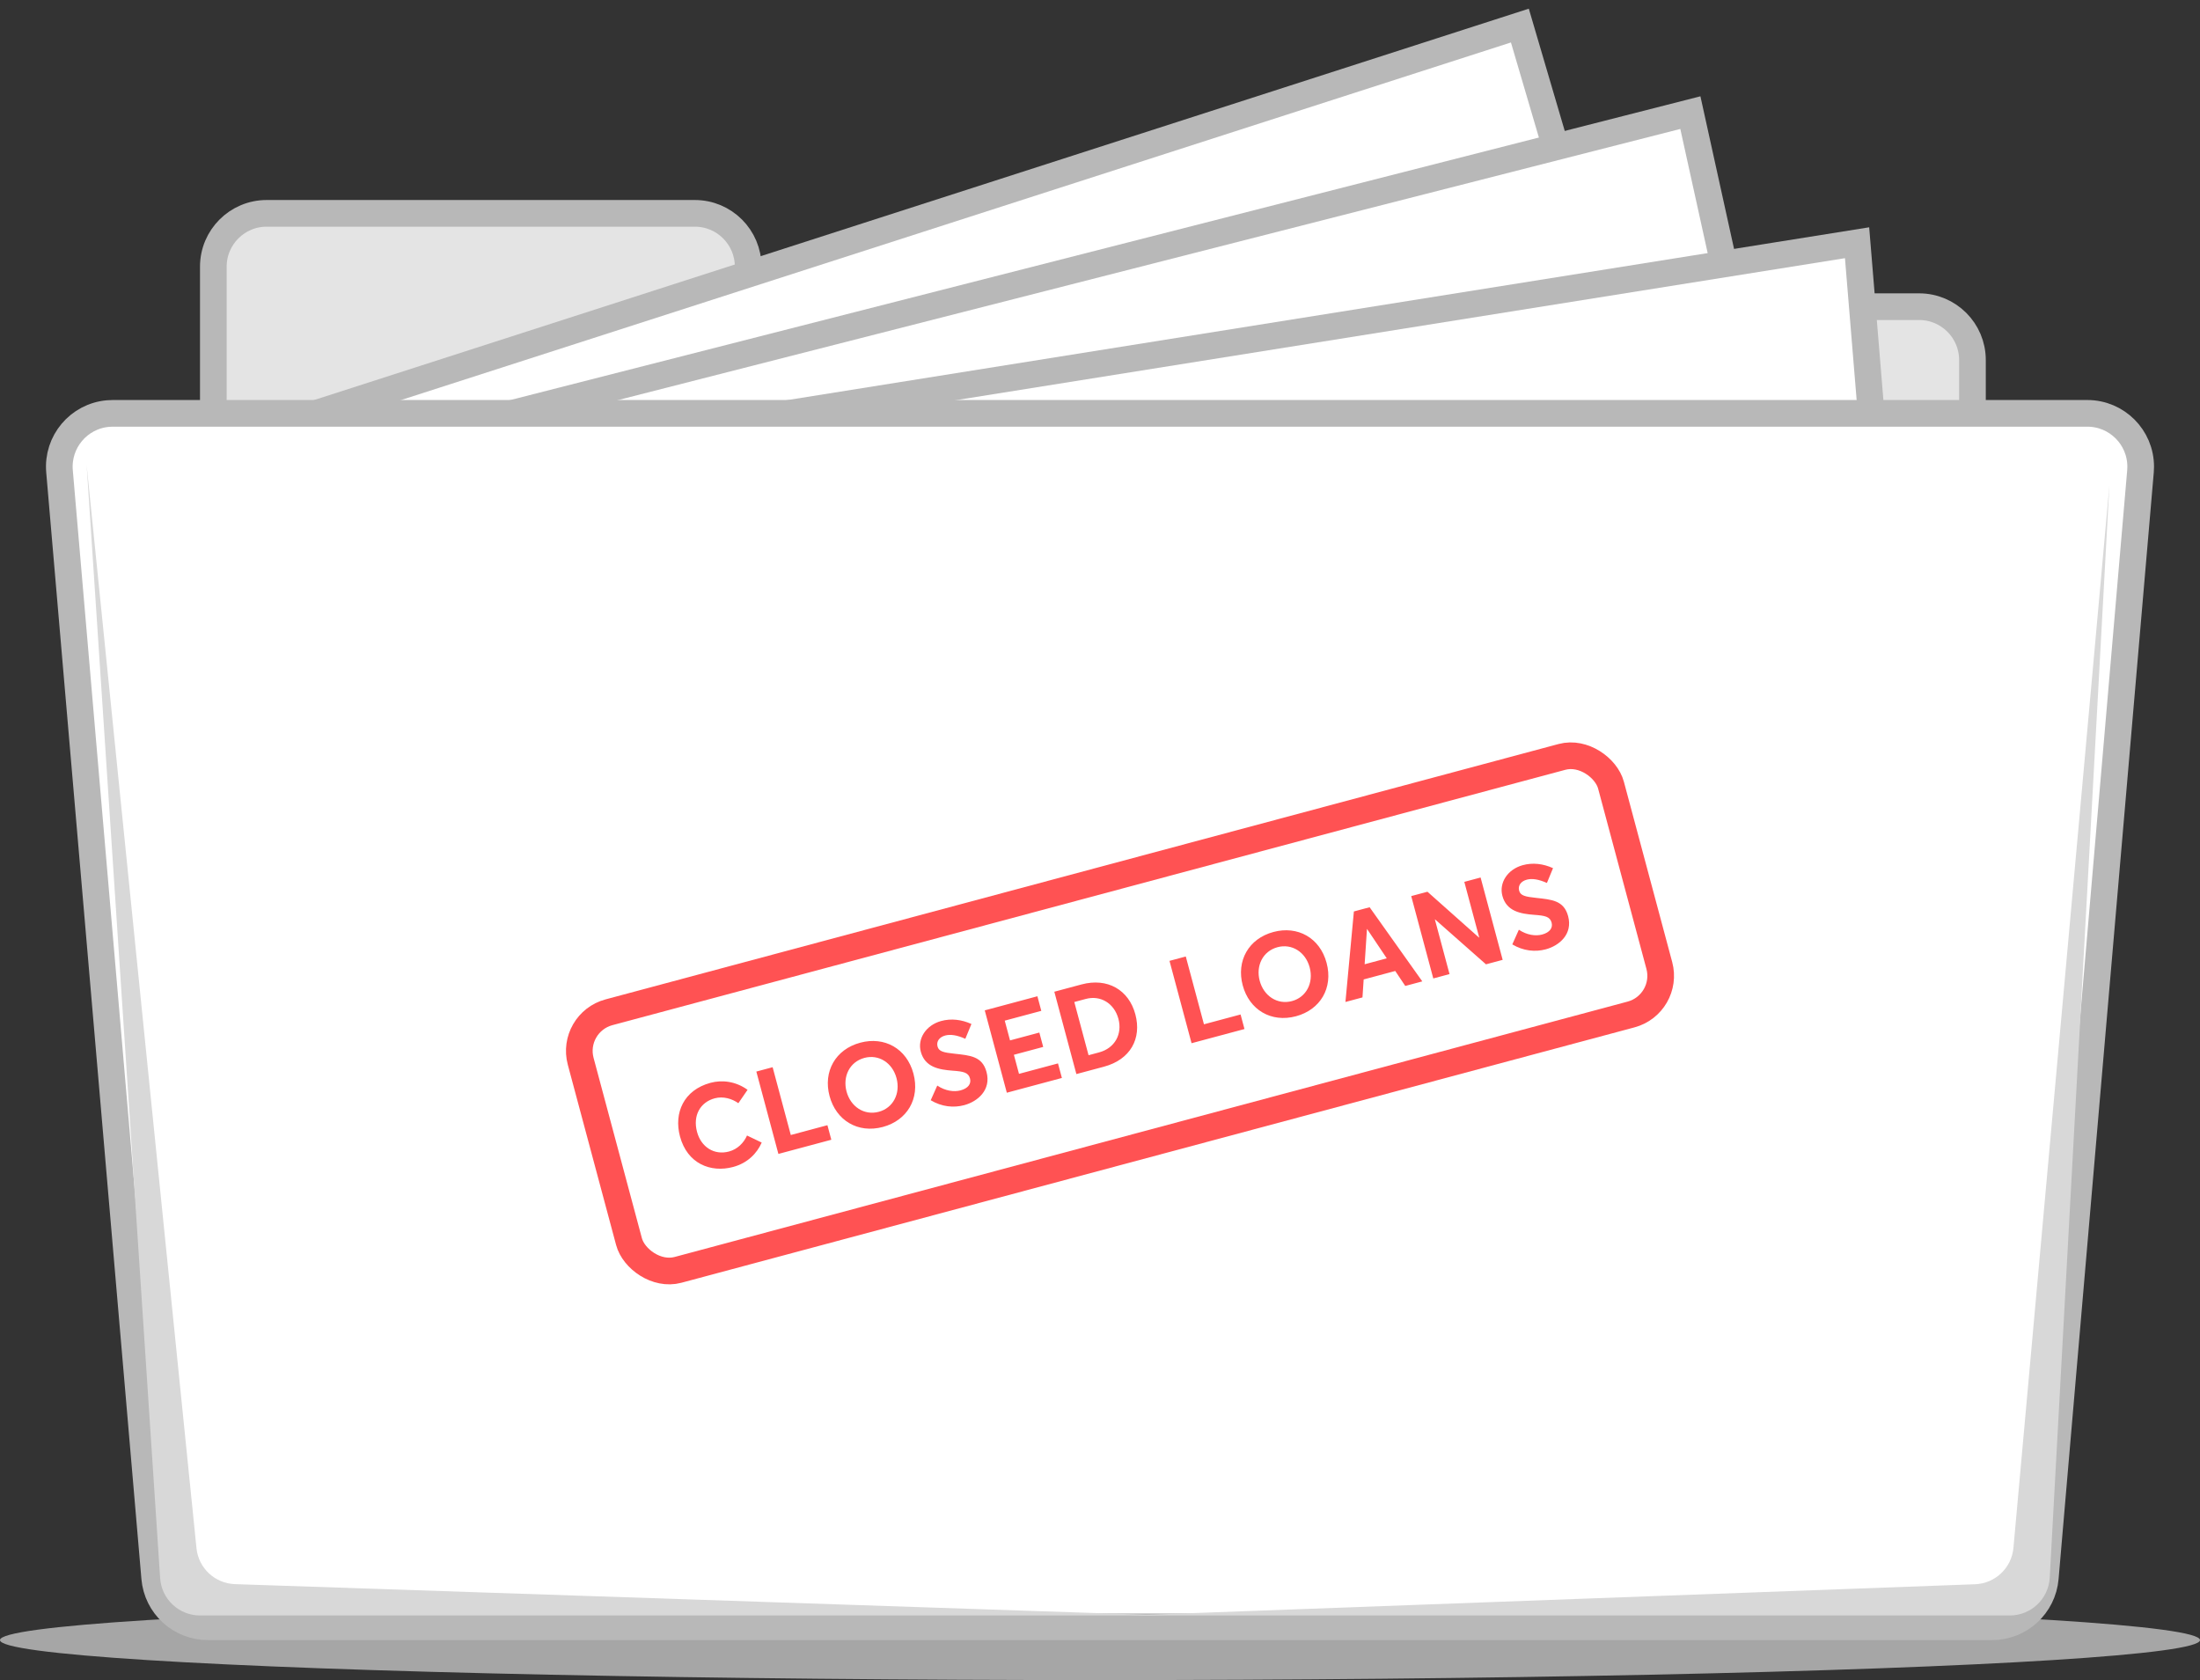 <?xml version="1.0" encoding="UTF-8"?>
<svg width="165px" height="126px" viewBox="0 0 165 126" version="1.1" xmlns="http://www.w3.org/2000/svg" xmlns:xlink="http://www.w3.org/1999/xlink">
    <rect x="0" y="0" width="165" height="126" fill="#333333" stroke="none"/>
    <!-- Generator: Sketch 61.2 (89653) - https://sketch.com -->
    <title>Closed-loans-icon</title>
    <desc>Created with Sketch.</desc>
    <g id="MLOs" stroke="none" stroke-width="1" fill="none" fill-rule="evenodd">
        <g id="Closed-loans-icon" transform="translate(0, -8)">
            <ellipse id="Oval" fill="#D8D8D8" opacity="0.7" cx="82.5" cy="131" rx="82.5" ry="3"></ellipse>
            <path d="M52.113,24 L20,24 C17.791,24 16,25.791 16,28 L16,53.77 C16,55.979 17.791,57.77 20,57.77 L51.999,57.769 L51.999,58.769 L52,60.77 C52,62.979 53.791,64.77 56,64.77 L143.934,64.77 C146.143,64.77 147.934,62.979 147.934,60.77 L147.934,35 C147.934,32.791 146.143,31 143.934,31 L56.113,31 L56.113,30 L56.113,28 C56.113,25.791 54.322,24 52.113,24 Z" id="Combined-Shape" stroke="#B8B8B8" stroke-width="2" fill="#E4E4E4"></path>
            <path d="M28.266,19.088 L23.624,91.113 L45.595,100.381 L122.303,99.048 L130.506,28.289 L28.266,19.088 Z" id="Rectangle" stroke="#B8B8B8" stroke-width="2" fill="#FFFFFF" transform="translate(77.099, 59.692) rotate(-23) translate(-77.099, -59.692) "></path>
            <path d="M24.046,25.776 L20.816,90.934 L54.77,105.288 L132.643,105.459 L139.687,33.219 L24.046,25.776 Z" id="Rectangle-Copy-9" stroke="#B8B8B8" stroke-width="2" fill="#FFFFFF" transform="translate(80.283, 65.587) rotate(-18) translate(-80.283, -65.587) "></path>
            <path d="M24.363,36.497 L25.916,91.842 L59.913,106.215 L140.802,105.001 L144.874,34.238 L24.363,36.497 Z" id="Rectangle-Copy-10" stroke="#B8B8B8" stroke-width="2" fill="#FFFFFF" transform="translate(84.635, 70.218) rotate(-8) translate(-84.635, -70.218) "></path>
            <path d="M8.449,39 C8.334,39 8.22,39.005 8.106,39.015 C5.905,39.204 4.274,41.142 4.463,43.343 L11.603,126.343 C11.781,128.411 13.512,130 15.588,130 L149.412,130 C151.488,130 153.219,128.411 153.397,126.343 L160.537,43.343 C160.547,43.229 160.551,43.114 160.551,43 C160.551,40.791 158.761,39 156.551,39 L8.449,39 Z" id="Rectangle" stroke="#B8B8B8" stroke-width="2" fill="#FFFFFF"></path>
            <path d="M14.736,47.905 L6.496,129.156 L6.496,129.156 L12.01,45.66 C12.114,44.084 13.424,42.858 15.004,42.858 L87.585,42.858 L87.585,42.858 L17.619,45.21 C16.119,45.26 14.887,46.412 14.736,47.905 Z" id="Path-2-Copy-2" fill="#D8D8D8" transform="translate(47.041, 86.007) scale(1, -1) translate(-47.041, -86.007) "></path>
            <path d="M91.834,49.455 L84.635,129.156 L84.635,129.156 L89.112,47.221 C89.199,45.63 90.515,44.385 92.108,44.385 L158.207,44.385 L158.207,44.385 L94.712,46.727 C93.203,46.783 91.97,47.952 91.834,49.455 Z" id="Path-2-Copy-3" fill="#D8D8D8" transform="translate(121.421, 86.77) scale(-1, -1) translate(-121.421, -86.77) "></path>
            <g id="Group-23" transform="translate(42, 63)">
                <path d="M11.081,24.593 C12.211,24.592 13.077,24.065 13.626,23.38 L12.699,22.584 C12.321,23.054 11.745,23.393 11.081,23.393 C9.939,23.393 9.148,22.536 9.148,21.349 C9.148,20.071 9.97,19.262 11.081,19.262 C11.745,19.262 12.325,19.627 12.699,20.075 L13.626,19.284 C12.923,18.423 11.96,18.058 11.081,18.058 C8.994,18.058 7.825,19.526 7.825,21.35 C7.825,23.459 9.332,24.593 11.081,24.593 Z M18.724,24.527 L18.724,23.397 L15.88,23.397 L15.88,18.133 L14.615,18.133 L14.615,24.527 L18.724,24.527 Z M22.705,24.601 C24.581,24.601 25.957,23.283 25.957,21.327 C25.957,19.376 24.581,18.058 22.705,18.058 C20.771,18.058 19.444,19.433 19.444,21.327 C19.444,23.226 20.771,24.601 22.705,24.601 Z M22.709,23.424 C21.558,23.424 20.763,22.492 20.763,21.328 C20.763,20.167 21.558,19.24 22.709,19.24 C23.812,19.24 24.643,20.124 24.643,21.328 C24.643,22.532 23.812,23.424 22.709,23.424 Z M29.02,24.601 C30.066,24.601 31.283,24.03 31.283,22.633 C31.283,21.402 30.409,21.112 29.306,20.681 C28.572,20.396 28.224,20.229 28.229,19.829 C28.233,19.425 28.558,19.187 28.998,19.187 C29.398,19.187 29.859,19.381 30.391,19.816 L31.121,18.862 C30.497,18.348 29.758,18.049 28.967,18.058 C27.82,18.071 26.915,18.858 26.915,19.886 C26.915,21.09 27.882,21.538 28.849,21.877 C29.622,22.145 29.96,22.312 29.96,22.782 C29.96,23.178 29.653,23.459 29.042,23.459 C28.541,23.459 27.93,23.208 27.451,22.659 L26.691,23.595 C27.363,24.285 28.198,24.601 29.02,24.601 Z M36.627,24.527 L36.627,23.397 L33.599,23.397 L33.599,21.916 L35.875,21.916 L35.875,20.8 L33.599,20.8 L33.599,19.266 L36.438,19.266 L36.438,18.133 L32.351,18.133 L32.351,24.527 L36.627,24.527 Z M39.892,24.527 C41.949,24.527 43.184,23.226 43.184,21.341 C43.184,19.451 41.887,18.133 39.866,18.133 L37.752,18.133 L37.752,24.527 L39.892,24.527 Z M39.813,23.397 L39,23.397 L39,19.266 L39.892,19.266 C41.043,19.266 41.87,20.141 41.87,21.341 C41.87,22.509 41.057,23.397 39.813,23.397 Z M50.804,24.527 L50.804,23.397 L47.96,23.397 L47.96,18.133 L46.695,18.133 L46.695,24.527 L50.804,24.527 Z M54.785,24.601 C56.662,24.601 58.037,23.283 58.037,21.327 C58.037,19.376 56.662,18.058 54.785,18.058 C52.851,18.058 51.524,19.433 51.524,21.327 C51.524,23.226 52.851,24.601 54.785,24.601 Z M54.789,23.424 C53.638,23.424 52.843,22.492 52.843,21.328 C52.843,20.167 53.638,19.24 54.789,19.24 C55.892,19.24 56.723,20.124 56.723,21.328 C56.723,22.532 55.892,23.424 54.789,23.424 Z M59.966,24.527 L60.401,23.248 L62.853,23.248 L63.288,24.527 L64.611,24.527 L62.234,18.133 L61.012,18.133 L58.643,24.527 L59.966,24.527 Z M62.484,22.167 L60.766,22.167 L61.619,19.658 L61.627,19.658 L62.484,22.167 Z M66.725,24.527 L66.725,20.29 L66.743,20.29 L69.555,24.527 L70.851,24.527 L70.851,18.133 L69.586,18.133 L69.586,22.452 L69.568,22.452 L66.725,18.133 L65.464,18.133 L65.464,24.527 L66.725,24.527 Z M74.178,24.601 C75.224,24.601 76.441,24.03 76.441,22.633 C76.441,21.402 75.567,21.112 74.464,20.681 C73.73,20.396 73.383,20.229 73.387,19.829 C73.391,19.425 73.717,19.187 74.156,19.187 C74.556,19.187 75.017,19.381 75.549,19.816 L76.279,18.862 C75.655,18.348 74.916,18.049 74.125,18.058 C72.978,18.071 72.073,18.858 72.073,19.886 C72.073,21.09 73.04,21.538 74.007,21.877 C74.78,22.145 75.119,22.312 75.119,22.782 C75.119,23.178 74.811,23.459 74.2,23.459 C73.699,23.459 73.088,23.208 72.609,22.659 L71.849,23.595 C72.521,24.285 73.356,24.601 74.178,24.601 Z" id="CLOSEDLOANS" fill="#FF5253" fill-rule="nonzero" transform="translate(42.133, 21.33) rotate(-15) translate(-42.133, -21.33) "></path>
                <rect id="Rectangle" stroke="#FF5253" stroke-width="2" transform="translate(42, 21) rotate(-15) translate(-42, -21) " x="2" y="11" width="80" height="20" rx="3"></rect>
            </g>
        </g>
    </g>
</svg>